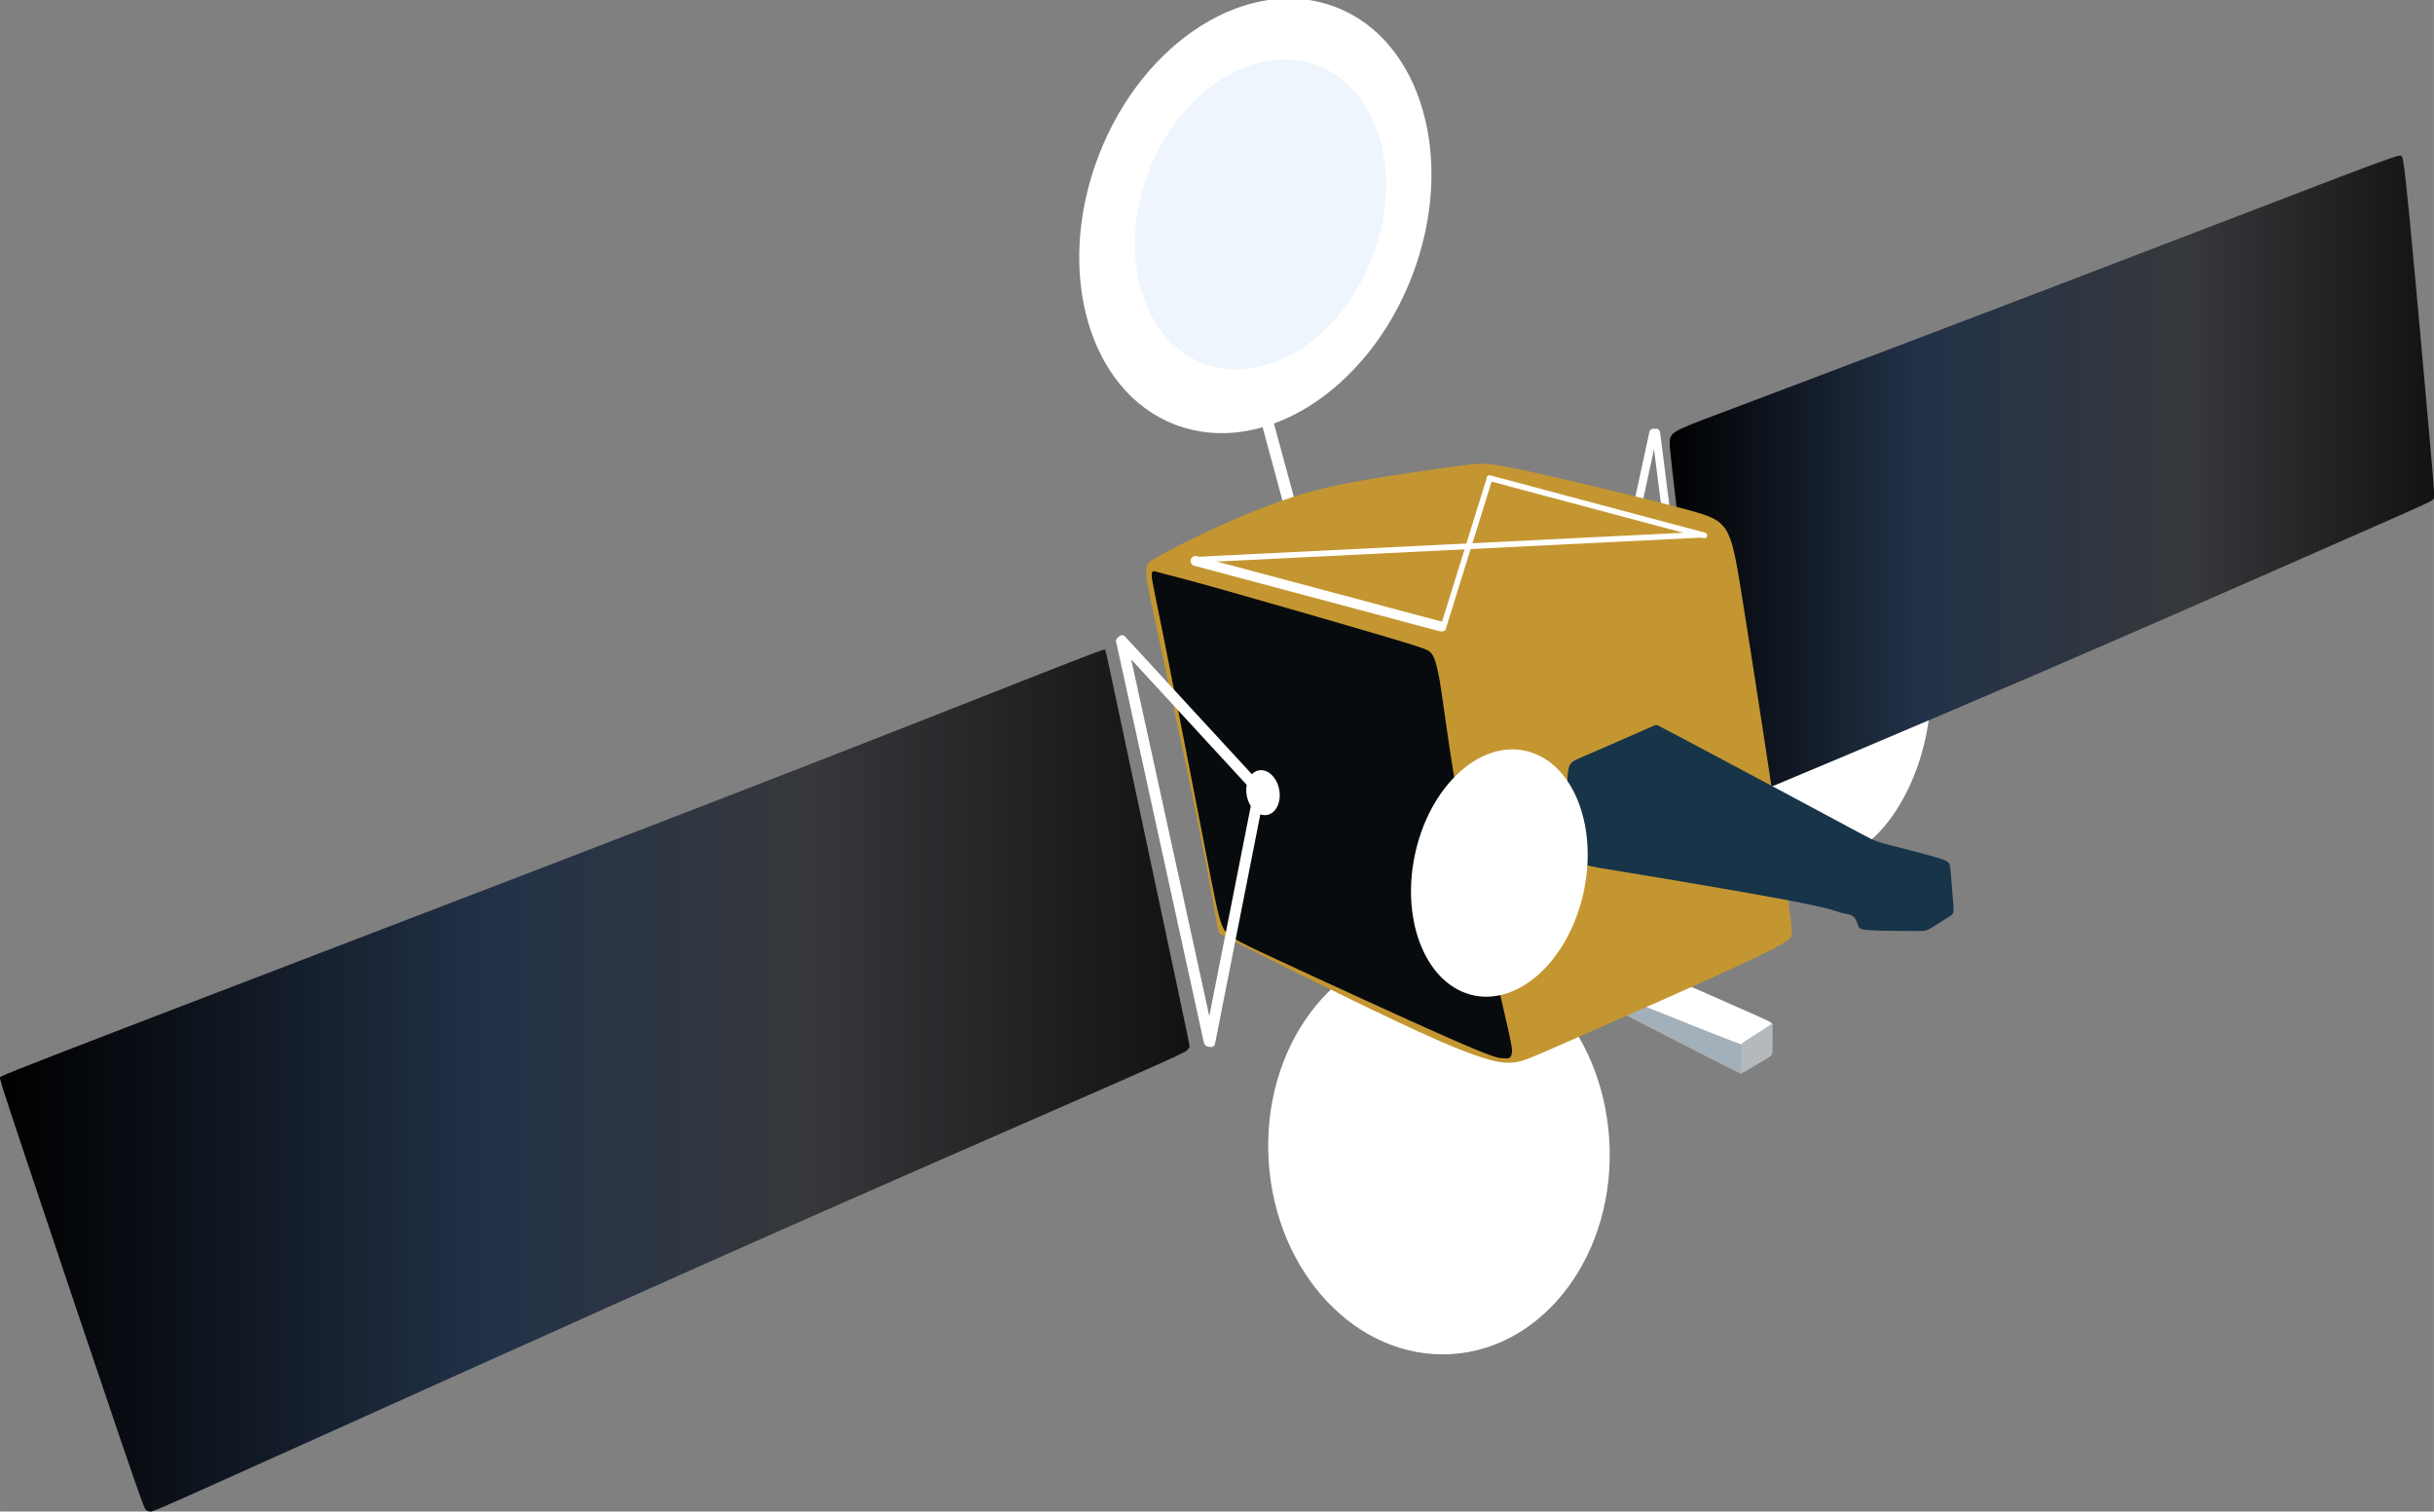 ﻿<?xml version="1.0" encoding="utf-8"?>
<!DOCTYPE svg PUBLIC "-//W3C//DTD SVG 1.1//EN" "http://www.w3.org/Graphics/SVG/1.1/DTD/svg11.dtd">
<svg xmlns="http://www.w3.org/2000/svg" xmlns:xlink="http://www.w3.org/1999/xlink" version="1.1" baseProfile="full" width="253.962" height="157.717" viewBox="0 0 253.96 157.72" enable-background="new 0 0 253.96 157.72" xml:space="preserve">
	<rect x="0" y="0" width="253.96" height="157.72" fill="#808080" stroke="none"/>
	<g>
		<g>
			<g>
				<g>
					<path fill="#FFFFFF" fill-opacity="1" stroke-width="0.2" stroke-linejoin="round" d="M 172.216,105.364C 174.09,106.128 177.904,107.632 179.81,108.384C 181.717,109.136 181.717,109.136 182.291,108.761C 182.865,108.385 184.013,107.635 184.587,107.241C 185.161,106.848 185.161,106.812 183.439,106.04C 181.717,105.267 178.274,103.758 176.552,103.004C 174.83,102.249 174.83,102.249 174.104,102.633C 173.378,103.017 171.926,103.784 171.167,104.18C 170.408,104.576 170.342,104.6 172.216,105.364 Z "/>
					<path fill="#B4B9BD" fill-opacity="1" stroke-width="0.2" stroke-linejoin="round" d="M 181.568,112.057C 181.562,112.031 181.562,111.977 181.56,111.455C 181.557,110.933 181.553,109.942 181.579,109.433C 181.605,108.924 181.661,108.897 182.21,108.547C 182.759,108.197 183.802,107.524 184.332,107.178C 184.862,106.83 184.88,106.807 184.902,106.807C 184.925,106.807 184.952,106.83 184.958,107.381C 184.965,107.933 184.952,109.014 184.934,109.563C 184.916,110.112 184.893,110.13 184.336,110.461C 183.78,110.792 182.689,111.436 182.137,111.759C 181.586,112.082 181.574,112.083 181.568,112.057 Z "/>
					<path fill="#A3B0B9" fill-opacity="1" stroke-width="0.2" stroke-linejoin="round" d="M 170.29,104.758C 170.651,104.642 170.672,104.633 170.69,104.631C 170.708,104.63 170.723,104.636 172.285,105.265C 173.847,105.895 176.955,107.147 178.785,107.868C 180.615,108.589 181.166,108.778 181.442,108.877C 181.717,108.975 181.717,108.98 181.717,109.49C 181.717,110 181.717,111.014 181.717,111.527C 181.717,112.042 181.717,112.057 181.691,112.059C 181.665,112.063 181.614,112.053 179.409,110.934C 177.205,109.814 172.848,107.584 170.676,106.463C 168.503,105.343 168.515,105.331 168.872,105.213C 169.228,105.096 169.929,104.874 170.29,104.758 Z "/>
				</g>
				<path fill="#FFFFFF" fill-opacity="1" stroke-width="0.2" stroke-linejoin="round" d="M 132.159,43.758L 132.159,43.758C 132.49,43.669 132.831,43.864 132.921,44.195L 135.242,52.76C 135.331,53.091 135.136,53.432 134.805,53.522L 134.805,53.522C 134.474,53.611 134.132,53.416 134.043,53.085L 131.722,44.52C 131.633,44.189 131.828,43.848 132.159,43.758 Z "/>
				<path fill="#FFFFFF" fill-opacity="1" stroke-width="0.2" stroke-linejoin="round" d="M 195.208,60.068C 200.085,61.077 202.664,68.536 200.969,76.729C 199.274,84.922 193.947,90.745 189.07,89.736C 184.193,88.727 181.614,81.268 183.309,73.075C 185.004,64.882 190.332,59.059 195.208,60.068 Z "/>
				<path fill="#FFFFFF" fill-opacity="1" stroke-width="0.2" stroke-linejoin="round" d="M 148.851,98.76C 158.667,98.165 167.2,107.204 167.912,118.947C 168.623,130.69 161.243,140.692 151.428,141.288C 141.613,141.882 133.079,132.844 132.368,121.101C 131.656,109.356 139.036,99.355 148.851,98.76 Z "/>
				<linearGradient id="SVGID_Fill1_" gradientUnits="objectBoundingBox" x1="-0" y1="0.5" x2="1" y2="0.5">
					<stop offset="0" stop-color="#000000" stop-opacity="1"/>
					<stop offset="0.418" stop-color="#233249" stop-opacity="1"/>
					<stop offset="0.678" stop-color="#36383B" stop-opacity="1"/>
					<stop offset="1" stop-color="#121212" stop-opacity="1"/>
				</linearGradient>
				<path fill="url(#SVGID_Fill1_)" stroke-width="0.2" stroke-linejoin="round" d="M 20.744,155.586C 16.169,157.632 15.911,157.713 15.71,157.717C 15.51,157.722 15.366,157.65 15.246,157.575C 15.126,157.501 15.03,157.424 12.484,149.948C 9.938,142.473 4.942,127.6 2.447,120.111C -0.048,112.622 -0.042,112.518 0,112.416C 0.042,112.314 0.12,112.215 13.477,107.078C 26.834,101.94 53.471,91.764 72.567,84.38C 91.662,76.996 103.218,72.405 109.094,70.098C 114.971,67.791 115.168,67.769 115.264,67.769C 115.36,67.769 115.353,67.791 116.811,74.658C 118.269,81.525 121.192,95.237 122.66,102.146C 124.129,109.054 124.144,109.158 124.108,109.263C 124.072,109.368 123.986,109.472 123.822,109.614C 123.658,109.756 123.418,109.936 116.579,112.946C 109.74,115.956 96.303,121.797 82.957,127.697C 69.612,133.598 56.358,139.559 45.285,144.544C 34.211,149.53 25.319,153.541 20.744,155.586 Z "/>
				<linearGradient id="SVGID_Fill2_" gradientUnits="objectBoundingBox" x1="-0.001" y1="0.5" x2="1.001" y2="0.5">
					<stop offset="0" stop-color="#000000" stop-opacity="1"/>
					<stop offset="0.332" stop-color="#233249" stop-opacity="1"/>
					<stop offset="0.678" stop-color="#36383B" stop-opacity="1"/>
					<stop offset="1" stop-color="#121212" stop-opacity="1"/>
				</linearGradient>
				<path fill="url(#SVGID_Fill2_)" stroke-width="0.2" stroke-linejoin="round" d="M 174.896,52.644C 174.202,46.656 174.154,46.16 174.251,45.775C 174.347,45.39 174.589,45.115 175.492,44.69C 176.394,44.266 177.958,43.692 184.542,41.208C 191.127,38.724 202.731,34.329 214.478,29.836C 226.226,25.343 238.117,20.752 244.159,18.456C 250.201,16.16 250.395,16.16 250.547,16.265C 250.7,16.37 250.811,16.579 251.385,22.468C 251.959,28.357 252.995,39.925 253.514,45.817C 254.032,51.709 254.032,51.924 253.884,52.103C 253.737,52.283 253.442,52.426 248.063,54.8C 242.684,57.173 232.222,61.776 223.761,65.465C 215.299,69.153 208.839,71.927 202.311,74.707C 195.782,77.487 189.186,80.273 185.432,81.832C 181.678,83.391 180.766,83.723 180.047,83.879C 179.327,84.034 178.8,84.013 178.537,83.602C 178.274,83.19 178.274,82.389 177.603,76.249C 176.932,70.109 175.591,58.631 174.896,52.644 Z "/>
				<path fill="#FFFFFF" fill-opacity="1" stroke-width="0.2" stroke-linejoin="round" d="M 172.737,44.731C 172.97,44.702 173.182,44.867 173.212,45.1L 174.167,52.622C 174.197,52.855 174.032,53.067 173.799,53.097C 173.566,53.127 173.353,52.962 173.323,52.728L 172.579,46.864L 171.476,51.967C 171.426,52.196 171.2,52.342 170.97,52.293C 170.741,52.243 170.595,52.017 170.644,51.787L 172.098,45.065C 172.147,44.835 172.374,44.689 172.603,44.738C 172.619,44.742 172.635,44.747 172.65,44.752C 172.678,44.742 172.706,44.735 172.737,44.731 Z "/>
				<path fill="#C49631" fill-opacity="1" stroke-width="0.2" stroke-linejoin="round" d="M 126.972,96.436C 126.44,93.358 125.907,90.28 124.634,84.116C 123.362,77.951 121.35,68.7 120.34,63.961C 119.33,59.224 119.321,58.999 120.391,58.337C 121.461,57.675 123.61,56.575 125.821,55.535C 128.031,54.495 130.303,53.514 132.479,52.701C 134.655,51.888 136.736,51.242 139.187,50.704C 141.638,50.166 144.46,49.735 147.019,49.353C 149.577,48.971 151.873,48.636 153.356,48.469C 154.838,48.301 155.508,48.301 159.848,49.257C 164.189,50.214 172.2,52.127 176.289,53.251C 180.378,54.374 180.545,54.709 181.705,61.895C 182.865,69.082 185.017,83.12 186.058,90.222C 187.098,97.324 187.026,97.491 186.847,97.766C 186.667,98.041 186.38,98.423 181.879,100.528C 177.377,102.632 168.66,106.459 164.042,108.488C 159.424,110.518 158.904,110.751 157.941,110.859C 156.979,110.967 155.574,110.949 150.399,108.707C 145.225,106.465 136.281,101.999 131.786,99.745C 127.29,97.491 127.242,97.45 127.18,97.265C 127.118,97.079 127.042,96.752 126.966,96.424"/>
				<path fill="#FFFFFF" fill-opacity="1" stroke-width="0.2" stroke-linejoin="round" d="M 139.368,0.739C 148.397,4.215 151.961,16.785 147.329,28.814C 142.697,40.844 131.623,47.777 122.595,44.301C 113.566,40.825 110.002,28.255 114.634,16.226C 119.266,4.196 130.34,-2.737 139.368,0.739 Z "/>
				<path fill="#173449" fill-opacity="1" stroke-width="0.2" stroke-linejoin="round" d="M 171.256,76.292C 172.643,75.683 172.733,75.647 172.823,75.647C 172.912,75.647 173.002,75.683 176.78,77.691C 180.558,79.7 188.025,83.682 191.758,85.69C 195.492,87.699 195.492,87.735 196.825,88.085C 198.158,88.435 200.825,89.098 202.15,89.493C 203.474,89.887 203.456,90.013 203.528,90.946C 203.599,91.879 203.761,93.621 203.815,94.491C 203.869,95.362 203.815,95.362 203.33,95.666C 202.846,95.971 201.932,96.579 201.411,96.874C 200.891,97.169 200.766,97.151 199.609,97.143C 198.452,97.133 196.264,97.133 195.143,97.061C 194.022,96.989 193.968,96.846 193.87,96.551C 193.771,96.256 193.628,95.809 193.316,95.585C 193.005,95.362 192.527,95.362 192.033,95.218C 191.54,95.073 191.033,94.785 186.555,93.932C 182.077,93.08 173.63,91.663 169.292,90.954C 164.955,90.246 164.727,90.246 164.613,89.377C 164.499,88.508 164.499,86.769 164.317,85.469C 164.135,84.169 163.771,83.307 163.625,82.391C 163.478,81.476 163.55,80.507 163.732,79.978C 163.914,79.449 164.207,79.359 165.696,78.723C 167.184,78.086 169.869,76.902 171.256,76.292 Z "/>
				<path fill="#070B0E" fill-opacity="1" stroke-width="0.2" stroke-linejoin="round" d="M 120.595,59.634C 120.754,59.685 120.797,59.702 121.536,59.89C 122.275,60.078 123.71,60.436 128.059,61.665C 132.408,62.893 139.672,64.991 143.636,66.157C 147.599,67.323 148.263,67.556 148.792,67.778C 149.321,68.001 149.716,68.213 150.178,70.813C 150.641,73.414 151.172,78.403 152.445,85.137C 153.719,91.87 155.735,100.349 156.751,104.741C 157.768,109.133 157.786,109.44 157.763,109.721C 157.74,110.001 157.676,110.256 157.506,110.365C 157.336,110.474 157.06,110.438 156.689,110.411C 156.318,110.385 155.851,110.366 151.202,108.321C 146.552,106.277 137.719,102.206 133.06,100.04C 128.402,97.874 127.917,97.614 127.491,96.518C 127.065,95.421 126.696,93.488 125.576,87.715C 124.456,81.942 122.583,72.329 121.51,66.972C 120.437,61.615 120.163,60.516 120.163,60.007C 120.163,59.499 120.437,59.583 120.595,59.634 Z "/>
				<path fill="#FFFFFF" fill-opacity="1" stroke-width="0.2" stroke-linejoin="round" d="M 159.083,78.323C 163.96,79.331 166.73,85.867 165.271,92.921C 163.812,99.975 158.675,104.874 153.799,103.866C 148.922,102.856 146.152,96.321 147.611,89.267C 149.07,82.213 154.207,77.314 159.083,78.323 Z "/>
				<path fill="#FFFFFF" fill-opacity="1" stroke-width="0.2" stroke-linejoin="round" d="M 126.177,106.025L 130.506,84.106C 130.31,83.798 130.162,83.43 130.086,83.023C 130.012,82.627 130.014,82.241 130.08,81.891L 118.031,68.808L 126.177,106.025 Z M 126.775,108.905C 126.729,109.138 126.503,109.29 126.269,109.243L 125.991,109.188C 125.875,109.166 125.779,109.098 125.717,109.007C 125.667,108.952 125.631,108.885 125.614,108.808L 116.489,67.118C 116.391,66.947 116.42,66.726 116.571,66.587L 116.78,66.395C 116.955,66.234 117.227,66.245 117.388,66.42L 130.617,80.783C 130.818,80.575 131.064,80.433 131.343,80.381C 132.277,80.206 133.23,81.105 133.471,82.389C 133.711,83.673 133.149,84.856 132.214,85.031C 131.974,85.076 131.733,85.051 131.503,84.965L 126.775,108.905 Z "/>
			</g>
			<g>
				<path fill="#FFFFFF" fill-opacity="1" stroke-width="0.2" stroke-linejoin="round" d="M 124.875,58.034L 150.494,64.875C 150.769,64.948 150.933,65.231 150.86,65.507L 150.86,65.507C 150.786,65.782 150.503,65.946 150.228,65.872L 124.609,59.032C 124.334,58.958 124.17,58.675 124.244,58.4L 124.244,58.4C 124.317,58.124 124.6,57.961 124.875,58.034 Z "/>
				<path fill="#FFFFFF" fill-opacity="1" stroke-width="0.2" stroke-linejoin="round" d="M 155.493,49.598L 177.905,55.582C 178.065,55.624 178.159,55.788 178.117,55.947L 178.117,55.947C 178.074,56.106 177.91,56.201 177.751,56.159L 155.339,50.174C 155.179,50.132 155.085,49.968 155.127,49.809L 155.127,49.809C 155.17,49.649 155.333,49.555 155.493,49.598 Z "/>
				<path fill="#FFFFFF" fill-opacity="1" stroke-width="0.2" stroke-linejoin="round" d="M 124.725,58.107L 177.478,55.498C 177.643,55.49 177.783,55.617 177.791,55.782L 177.791,55.782C 177.799,55.946 177.672,56.086 177.508,56.095L 124.754,58.704C 124.589,58.712 124.449,58.585 124.441,58.42L 124.441,58.42C 124.433,58.255 124.56,58.115 124.725,58.107 Z "/>
				<path fill="#FFFFFF" fill-opacity="1" stroke-width="0.2" stroke-linejoin="round" d="M 150.276,65.464L 155.134,49.851C 155.183,49.693 155.351,49.605 155.509,49.653L 155.509,49.653C 155.666,49.701 155.754,49.868 155.705,50.025L 150.847,65.639C 150.798,65.796 150.63,65.885 150.473,65.836L 150.473,65.836C 150.315,65.788 150.227,65.621 150.276,65.464 Z "/>
			</g>
		</g>
		<path fill="#EEF5FC" fill-opacity="1" stroke-width="0.2" stroke-linejoin="round" d="M 137.498,6.837C 143.938,9.317 146.48,18.283 143.176,26.863C 139.872,35.443 131.974,40.388 125.534,37.909C 119.095,35.429 116.553,26.464 119.857,17.884C 123.16,9.304 131.059,4.358 137.498,6.837 Z "/>
	</g>
</svg>
